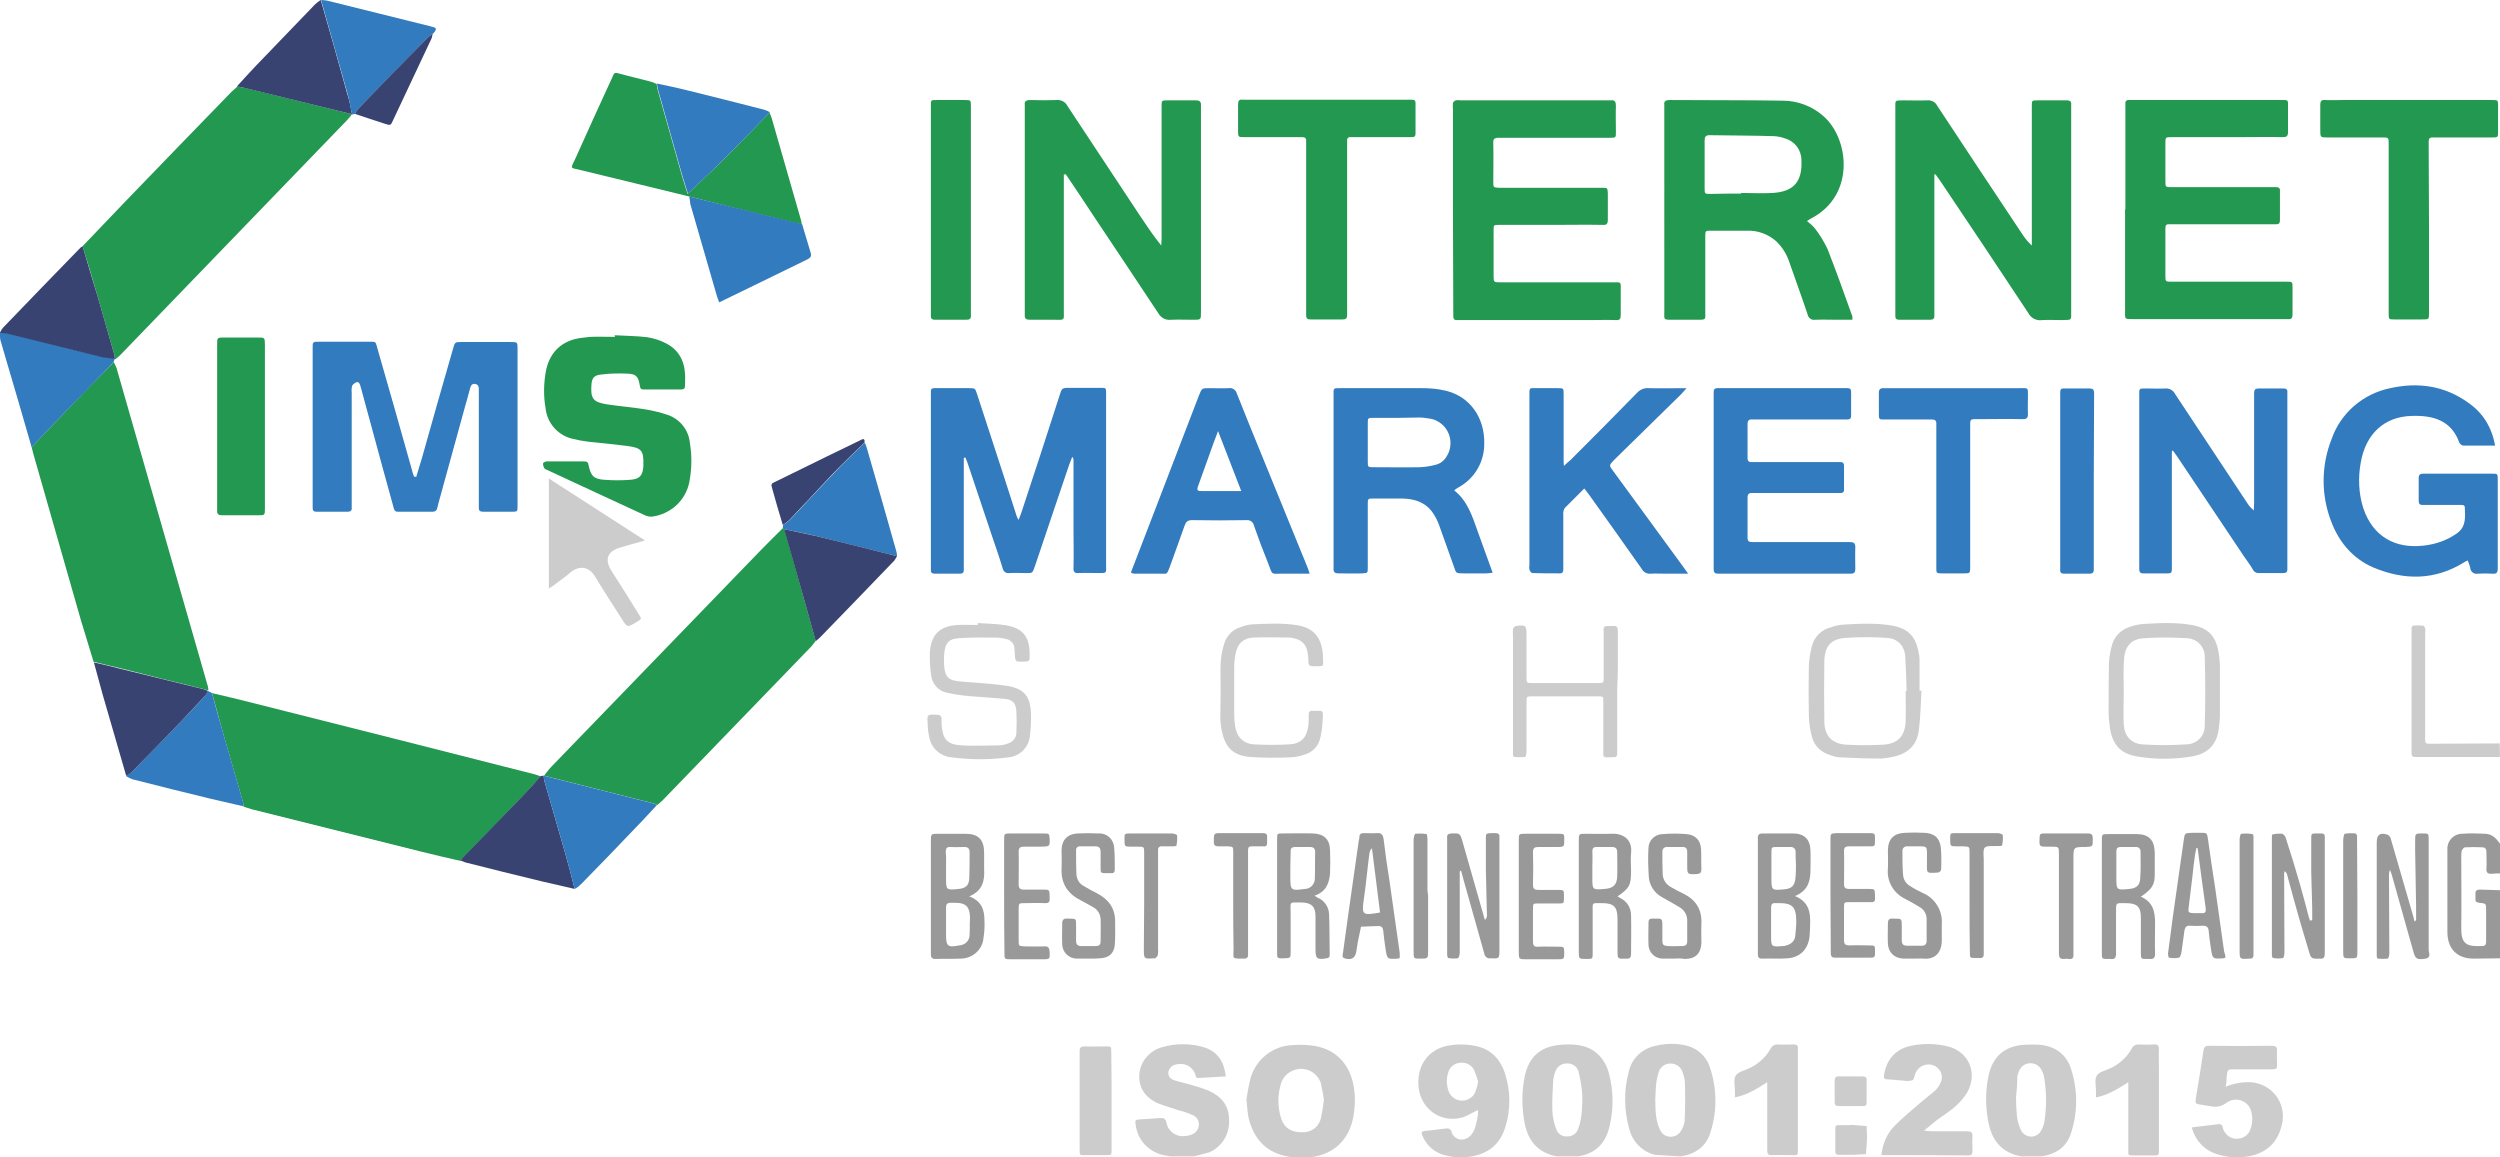 <?xml version="1.0" encoding="utf-8"?>
<!-- Generator: Adobe Illustrator 26.0.3, SVG Export Plug-In . SVG Version: 6.00 Build 0)  -->
<svg version="1.1" baseProfile="tiny" id="ims_logo"
	 xmlns="http://www.w3.org/2000/svg" xmlns:xlink="http://www.w3.org/1999/xlink" x="0px" y="0px" viewBox="0 0 774.8 358.7"
	 overflow="visible" xml:space="preserve">
<path fill="#999999" d="M774.8,297c-2.8,0-5.6,0.1-8.4,0.1c-4.9-0.1-7.8-3-7.9-8c0-8.5,0-17.1,0-25.7c-0.2-2.6,1.7-4.8,4.3-5
	c0.1,0,0.2,0,0.4,0c2.3-0.2,4.6-0.1,7,0s3.5,1.6,4.7,3.2v9.1c-0.9,0-1.8,0-2.6,0.1c-1.2,0.1-1.8-0.3-1.7-1.6c0.1-1.7,0-3.4,0-5
	c0-0.9-0.2-1.6-1.3-1.6c-1.8-0.1-3.5-0.1-5.3,0c-0.4,0-1,0.7-1.1,1.2c-0.1,0.6-0.1,1.3-0.1,1.9c0,7.2,0.1,14.4,0,21.5
	c-0.1,5.4,1.5,6.2,6.4,6c1.1,0,1.3-0.5,1.3-1.5c0-3.2,0-6.4,0-9.6c0-2.1,0-2.1-2.1-2.3c-0.9-0.1-1.3-0.4-1.2-1.3c0-0.5,0-1,0-1.4
	c-0.1-1.1,0.5-1.4,1.4-1.4c2.1,0.1,4.1,0.1,6.2,0.2L774.8,297z"/>
<path fill="#CCCCCC" d="M774.8,234.6h-24.7c-0.6,0-1.1,0-1.7,0c-0.7,0-1-0.4-1-1c0-0.5,0-1,0-1.4v-36c0-0.6,0-1.1,0-1.7
	c0-0.2,0.3-0.6,0.5-0.6c1-0.1,2.1-0.1,3.1,0c0.2,0,0.5,0.5,0.6,0.8c0.1,0.6,0.1,1.1,0,1.7v31.4c0,0.6,0,1.1,0,1.7c0,0.7,0.3,1,1,1
	h0.3l21.8-0.1L774.8,234.6z"/>
<path fill="#239850" d="M168.6,240.4c0.8-1,1.5-2,2.4-2.9c21.6-22.3,43.2-44.7,64.8-67c2.3-2.4,4.6-4.6,6.9-6.9l0.4,0.4
	c2.1,7.3,4.1,14.7,6.2,22c1.2,4.2,2.3,8.4,3.5,12.6c-0.4,0.6-0.8,1.1-1.3,1.7c-15.4,15.9-30.8,31.9-46.2,47.8
	c-0.5,0.5-1.1,0.9-1.6,1.4c-0.3-0.2-0.7-0.3-1.1-0.5L168.6,240.4L168.6,240.4z"/>
<path fill="#239850" d="M35.2,112.1c0.3,0.6,0.6,1.3,0.9,1.9c9.4,32.8,18.8,65.6,28.2,98.3c0.2,0.5,0.2,1.1,0.3,1.6
	c-0.1,0-0.2,0-0.3,0c-0.5-0.1-0.9-0.3-1.4-0.4c-8.5-2.1-17.1-4.2-25.6-6.4c-2.8-0.7-5.6-1.3-8.3-2c-1.3-4.3-2.6-8.5-3.9-12.8
	c-4.9-17.1-9.8-34.2-14.7-51.4c-0.2-0.8-0.4-1.5-0.6-2.3c2.4-2.6,4.8-5.1,7.2-7.6c5.7-6,11.5-11.9,17.3-17.8
	C34.7,112.9,34.9,112.5,35.2,112.1z"/>
<path fill="#239850" d="M109.1,35.4c-0.5,0.6-1,1.3-1.5,1.8c-23.4,24.2-46.7,48.4-70.1,72.6c-0.5,0.6-1.2,1-1.8,1.6
	c0-0.1,0-0.2-0.1-0.2c-0.1-0.5-0.1-0.9-0.2-1.4c-1.7-6-3.4-11.9-5.1-17.8c-1.5-5.2-3.1-10.5-4.7-15.7c4.3-4.5,8.6-9,12.9-13.5
	c11.1-11.5,22.2-23,33.3-34.4c0.6-0.6,1.2-1,1.8-1.6c0.8,0.2,1.7,0.3,2.6,0.5L109.1,35.4z"/>
<path fill="#239850" d="M65.7,214.8c4.3,1,8.5,2,12.8,3.1c29.1,7.3,58.2,14.7,87.3,22.1c0.6,0.2,1.2,0.4,1.8,0.6
	c-1.9,2.1-3.8,4.3-5.8,6.4c-6.1,6.3-12.3,12.6-18.4,18.9c-0.3,0.3-0.5,0.6-0.7,0.9c-4-0.9-7.9-1.8-11.9-2.8
	c-17.6-4.4-35.2-8.8-52.8-13.2c-0.8-0.2-1.7-0.6-2.5-0.8c0-0.5-0.1-1-0.2-1.4c-2.1-7.4-4.3-14.8-6.4-22.2
	C67.8,222.4,66.8,218.6,65.7,214.8z"/>
<path fill="#239850" d="M574.1,99.1h-4.5c-2.3,0-4.6-0.1-7,0c-1.1,0.2-2.2-0.5-2.4-1.7c0,0,0,0,0,0c-1.8-5.4-3.8-10.8-5.7-16.3
	c-0.8-2.4-2.2-4.6-4.1-6.4c-2.4-2.1-5.6-3.3-8.8-3.2c-3.8,0-7.5,0-11.3,0c-1.8,0-1.8,0-1.8,1.9c0,7.7,0,15.4,0,23
	c0,2.7,0.4,2.7-2.5,2.7c-2.6,0-5.1,0-7.7,0c-2.9,0-2.5,0-2.5-2.7c0-5.9,0-11.8,0-17.8V34.3c0-0.6,0-1.1,0-1.7
	c-0.2-1.3,0.5-1.6,1.7-1.6c11.7,0.1,23.3,0,35,0.2c4.6,0,9.1,1.7,12.5,4.7c8,6.8,10.2,24.4-3.5,31.7c-0.4,0.2-0.8,0.5-1.5,0.9
	c0.9,0.7,1.7,1.4,2.4,2.2c1.6,2,2.9,4.2,4,6.5c2.7,6.9,5.2,13.9,7.7,20.9C574.1,98.4,574.1,98.8,574.1,99.1z M539.6,60v-0.2
	c3.3,0,6.6,0.2,9.8,0c6.6-0.4,9.2-3.6,8.9-10.1c0-3.2-2-5.9-5.1-6.8c-1-0.4-2.1-0.6-3.3-0.7c-6.7-0.2-13.4-0.2-20.1-0.3
	c-1.4,0-1.5,0.7-1.5,1.8c0,4.9,0,9.8,0,14.6c0,1.8,0,1.8,1.9,1.8C533.4,60,536.5,60,539.6,60z"/>
<path fill="#239850" d="M329.7,54.1v42.4c0,2.6,0.4,2.7-2.6,2.6c-2.6,0-5.3,0-7.9,0c-1.1,0-1.7-0.3-1.6-1.5c0-0.5,0-1,0-1.4V34
	c0-0.5,0-1,0-1.4c-0.2-1.3,0.5-1.6,1.7-1.6c2.7,0.1,5.5,0.1,8.2,0c1.4-0.1,2.7,0.6,3.3,1.8c7.4,11.2,14.8,22.4,22.2,33.6
	c2.2,3.3,4.3,6.5,6.9,9.7c0-0.8,0.1-1.5,0.1-2.2c0-13.2,0-26.4,0-39.6c0-0.5,0-1,0-1.4c0-1.7,0-1.8,1.7-1.8c3,0,5.9,0,8.9,0
	c1.3,0,1.7,0.5,1.6,1.7c0,0.4,0,0.8,0,1.2v62.8c0,2.3,0,2.3-2.3,2.3s-4.6-0.1-7,0c-1.6,0.2-3.1-0.6-3.9-2c-6.6-10-13.3-20-19.9-29.9
	c-2.9-4.4-5.8-8.8-8.8-13.2L329.7,54.1z"/>
<path fill="#239850" d="M599.5,54v42.1c0,0.6,0,1.1,0,1.7c0.1,0.9-0.4,1.3-1.3,1.3c-3.2,0-6.4,0-9.6,0c-0.8,0-1.2-0.3-1.2-1.1
	c0-0.5,0-1,0-1.4c0-20.9,0-41.9,0-62.8c0-3-0.3-2.6,2.7-2.7c2.4,0,4.8,0.1,7.2,0c1.3-0.1,2.5,0.5,3.1,1.7
	c8.8,13.3,17.6,26.7,26.5,40c0.8,1.2,1.7,2.3,2.8,3.3V34.3c0-0.5,0-1,0-1.4c0-1.8,0-1.8,1.9-1.8c3,0,5.9,0,8.9,0
	c1.1,0,1.5,0.4,1.4,1.4c0,0.4,0,0.8,0,1.2v62.8c0,2.9,0.3,2.6-2.8,2.7c-2.1,0-4.2-0.1-6.2,0c-1.7,0.3-3.5-0.6-4.3-2.2
	c-9.1-13.8-18.2-27.4-27.4-41.1c-0.4-0.6-0.9-1.2-1.3-1.8L599.5,54z"/>
<path fill="#327BBE" d="M129,147.8c0.6-1.9,1.1-3.8,1.7-5.6c3.2-11.4,6.4-22.7,9.7-34.1c0.6-2.1,0.6-2.1,2.7-2.1c5,0,10.1,0,15.1,0
	c2.2,0,2.2,0,2.2,2.2V147c0,3.3,0,6.6,0,9.8c0,1.7,0,1.8-1.7,1.8c-3,0-5.9,0-8.9,0c-1,0-1.5-0.3-1.4-1.4c0-1.4,0-2.7,0-4.1v-30.9
	c0-0.5,0-1,0-1.4c0-0.9-0.1-1.6-1.1-1.8s-1.4,0.5-1.6,1.3c-0.5,1.9-1,3.8-1.6,5.8c-2.7,9.9-5.5,19.9-8.2,29.8
	c-0.1,0.5-0.3,1.1-0.4,1.6c-0.1,0.7-0.7,1.1-1.4,1.1c-3.6,0-7.2,0-10.8,0c-1.1,0-1.2-0.8-1.4-1.6c-1.1-4-2.2-8-3.3-12
	c-2.2-8.1-4.4-16.2-6.6-24.3c-0.1-0.5-0.3-0.9-0.4-1.4c-0.2-0.6-0.6-1.1-1.2-0.8c-0.5,0.2-1,0.6-1.3,1.1c-0.1,0.6-0.2,1.3-0.1,1.9
	v34.1c0,0.6,0,1.1,0,1.7c0.1,0.9-0.3,1.3-1.3,1.3c-3.2,0-6.4,0-9.6,0c-0.8,0-1.2-0.3-1.2-1.1c0-0.5,0-1,0-1.4v-47.8
	c0-2.4-0.2-2.4,2.3-2.4c5,0,9.9,0,14.9,0c2.7,0,2.2-0.1,2.9,2.2c3.6,12.4,7.1,24.9,10.6,37.3c0.2,0.8,0.4,1.5,0.7,2.3L129,147.8z"/>
<path fill="#239850" d="M450.3,65V33.8c-0.1-0.6,0-1.3,0-1.9c0.2-0.4,0.5-0.7,0.9-0.8c0.5-0.1,1-0.1,1.4,0h45.6c0.3,0,0.7,0,1,0
	c1.3-0.2,1.6,0.5,1.6,1.7c-0.1,2.7,0,5.4,0,8.2c0,1.7,0,1.7-2,1.7h-25.3c-3,0-6.1,0-9.1,0c-1.2,0-1.7,0.4-1.6,1.6c0.1,4,0,8,0,12
	c0,1.8,0,1.8,1.8,1.9c5.3,0,10.5,0,15.8,0s10.7,0,16.1,0c1.7,0,1.7,0,1.8,1.7c0,2.7,0,5.4,0,8.2c0,1.3-0.4,1.7-1.6,1.6
	c-5-0.1-10.1,0-15.1,0c-5.7,0-11.4,0-17,0c-1.7,0-1.7,0-1.7,1.7c0,4.6,0,9.3,0,13.9c0,2.2,0,2.2,2.2,2.2h34.3c3.3,0,2.9-0.4,2.9,3
	c0,2.4,0,4.8,0,7.2c0,1.1-0.3,1.6-1.5,1.5c-2.6-0.1-5.3,0-7.9,0h-39.5c-0.6,0-1.1,0-1.7,0c-0.9,0.1-1.3-0.3-1.3-1.2s0-1.8,0-2.6
	L450.3,65z"/>
<path fill="#239850" d="M658.7,64.9V33.9c0-0.6,0-1.1,0-1.7c-0.1-0.9,0.4-1.3,1.3-1.2c0.5,0,1,0,1.4,0h45.1c2.9,0,2.6-0.3,2.6,2.5
	c0,2.5,0,5,0,7.4c0,1.3-0.4,1.6-1.7,1.6c-4.5-0.1-9,0-13.4,0c-7,0-13.9,0-20.9,0c-2,0-2,0-2,2c0,3.8,0,7.7,0,11.5c0,2,0,2,2,2h24.2
	c2.6,0,5.3,0,7.9,0c1,0,1.5,0.2,1.4,1.3c0,3,0,5.9,0,8.9c0,0.9-0.2,1.3-1.2,1.3c-1.2,0-2.4,0-3.6,0h-27.8c-0.6,0-1.1,0-1.7,0
	c-1-0.1-1.2,0.4-1.2,1.3c0,2.6,0,5.3,0,7.9c0,2.2,0,4.5,0,6.7c0,1.9,0,1.9,2,1.9h20.6c5,0,9.9,0,14.9,0c1.9,0,1.9,0,1.9,1.8
	c0,2.8,0,5.6,0,8.4c0,1-0.3,1.5-1.4,1.4c-0.4,0-0.8,0-1.2,0h-46.7c-2.9,0-2.6,0.1-2.6-2.6V64.9z"/>
<path fill="#327BBE" d="M298.7,141.9V175c0,0.6,0,1.1,0,1.7c0,0.8-0.4,1.1-1.2,1.1c-2.6,0-5.1,0-7.7,0c-0.9,0-1.4-0.3-1.3-1.3
	c0-0.5,0-1,0-1.4V123c0-3-0.3-2.7,2.7-2.7h9.1c1.9,0,1.9,0,2.5,1.8c2.9,8.9,5.8,17.8,8.7,26.7c1.2,3.7,2.4,7.4,3.6,11.2
	c0.2,0.4,0.3,0.8,0.6,1.1c0.3-0.9,0.6-1.5,0.8-2.1c4-12.1,8-24.3,11.9-36.5c0.7-2.2,0.7-2.3,3.1-2.3c3.2,0,6.4,0,9.6,0
	c1.7,0,1.7,0,1.7,1.8s0,3.2,0,4.8c0,16.1,0,32.1,0,48.2c0,2.7,0.4,2.6-2.5,2.6c-2,0-4-0.1-6,0c-1.3,0.1-1.7-0.4-1.6-1.7
	c0.1-4,0-8,0-12v-21.3c0-0.4-0.1-0.7-0.4-1c-0.3,0.8-0.6,1.5-0.9,2.3c-3.5,10.4-7.1,20.9-10.6,31.4c-0.9,2.5-0.7,2.3-3.1,2.3
	c-1.6,0-3.2-0.1-4.8,0c-1.1,0.2-2-0.5-2.2-1.6c0,0,0,0,0,0c-1-3.4-2.2-6.7-3.3-10l-7.6-22.7c-0.2-0.5-0.4-1-0.6-1.5L298.7,141.9z"/>
<path fill="#327BBE" d="M673.1,139.9v34.9c0,0.6,0,1.1,0,1.7c0,0.8-0.2,1.2-1.1,1.2h-7.9c-0.8,0-1.1-0.5-1.1-1.2c0-0.5,0-1,0-1.4
	v-52.1c0-2.8-0.3-2.6,2.5-2.6c1.8,0,3.7,0.1,5.5,0c1.3-0.1,2.5,0.5,3.1,1.7c7.5,11.3,15,22.7,22.5,34c0.5,0.8,1.2,1.5,1.9,2.1
	c0-0.8,0.1-1.6,0.1-2.4c0-10.8,0-21.6,0-32.4c0-0.6,0-1.1,0-1.7c0-0.9,0.4-1.3,1.3-1.3c2.6,0,5.3,0,7.9,0c0.8,0,1.2,0.4,1.1,1.2
	c0,0.5,0,1,0,1.4v52c0,0.5,0,1,0,1.4c0,1-0.5,1.2-1.3,1.2c-2.5,0-5,0-7.4,0c-0.8,0.1-1.6-0.3-2-1.1c-0.8-1.4-1.8-2.7-2.7-4
	l-20.8-31.1c-0.4-0.6-0.9-1.2-1.3-1.8L673.1,139.9z"/>
<path fill="#327BBE" d="M773.3,138.1c-3.5,0-6.7,0-9.9,0c-0.5-0.1-0.9-0.4-1.2-0.9c-2.5-7-8.2-8.5-14.7-8.3
	c-8.6,0.2-14.4,5.6-15.9,14.7c-0.8,4.6-0.6,9.3,0.8,13.8c3,9.1,10.2,12.7,18.7,11.7c3.7-0.4,7.2-1.6,10.2-3.7
	c3.1-2.1,2.7-5.1,2.6-8.1c0-0.9-0.8-0.8-1.5-0.8h-6.5c-1.7,0-3.4,0-5,0c-0.9,0-1.3-0.3-1.3-1.2c0-2.4,0-4.8,0-7.2
	c0-1.1,0.6-1.3,1.5-1.3c3.6,0,7.2,0,10.8,0c3.4,0,6.9,0,10.3,0c1.9,0,1.9,0,1.9,1.8c0,9.2,0,18.4,0,27.6c0,1.3-0.4,1.7-1.6,1.6
	c-1.5-0.1-3-0.1-4.6,0c-1.1,0.2-2.1-0.5-2.3-1.6c0-0.1,0-0.1,0-0.2c-0.2-0.8-0.5-1.5-0.8-2.3c-0.4,0.2-0.7,0.3-1,0.5
	c-9.1,5.7-18.6,5.7-28.2,1.7c-6.5-2.8-10.8-8-13.2-14.5c-3.1-8.2-3-17.2,0.2-25.3c2.8-8.1,9.8-14.1,18.2-15.8
	c8.5-1.9,16.7-0.8,24,4.4C769.5,127.9,772.2,132.3,773.3,138.1z"/>
<path fill="#327BBE" d="M450.7,152c4.1,3.2,5.6,8,7.2,12.5l4.7,13c-0.8,0.1-1.4,0.2-2,0.2c-2.3,0-4.6,0-7,0s-2.3,0-3-2.1
	c-1.5-4.2-3-8.4-4.5-12.6c-2.2-6.1-5.7-8.5-12.1-8.5c-2.8,0-5.6,0-8.4,0c-1.7,0-1.7,0.1-1.7,1.7c0,5.3,0,10.6,0,15.8
	c0,1.3,0,2.6,0,3.8c0,1.8,0,1.8-1.7,1.9c-2.5,0.1-5,0-7.4,0c-1.2,0-1.6-0.5-1.5-1.6c0-0.4,0-0.8,0-1.2c0-17.3,0-34.7,0-52
	c0-2.8-0.3-2.6,2.5-2.6c8.3,0,16.6,0,24.9,0c2.5,0,4.9,0.2,7.4,0.8c7.5,1.8,12.1,8.4,11.9,16.5c0,5.6-3,10.7-7.9,13.4l-1,0.6
	C451.1,151.6,451.1,151.7,450.7,152z M433.5,129.5c-2.6,0-5.1,0-7.7,0c-1.9,0-1.9,0-1.9,1.8c0,3.9,0,7.8,0,11.7c0,1.8,0,1.8,1.9,1.8
	c4.8,0,9.6,0.1,14.4,0c1.5-0.1,3-0.3,4.5-0.7c1.5-0.3,2.8-1.2,3.6-2.6c2.3-3.5,1.3-8.3-2.2-10.6c-0.8-0.5-1.6-0.9-2.6-1.1
	c-1.2-0.2-2.4-0.4-3.6-0.4C437.8,129.4,435.7,129.5,433.5,129.5L433.5,129.5z"/>
<path fill="#239850" d="M190.5,103.9c3.3,0.2,6.7,0.2,10,0.6c2,0.3,3.9,0.9,5.7,1.8c3.9,1.9,5.9,5.3,6.1,9.6c0.1,1.2,0,2.4,0,3.6
	c0,0.8-0.3,1.2-1.1,1.2c-3.9,0-7.8,0-11.8,0c-0.8,0-1-0.4-1.1-1.2c-0.5-2.8-1.1-3.6-3.8-3.7c-2.8-0.1-5.6-0.1-8.4,0.3
	c-2,0.2-2.7,1.2-2.8,3.2c-0.3,4.2,0.5,5.3,4.7,6c3.9,0.6,7.8,0.9,11.6,1.5c2.5,0.4,5,1,7.4,1.8c3.7,1.3,6.4,4.6,6.8,8.6
	c0.7,4.1,0.6,8.3-0.2,12.4c-1.2,5.6-5.8,9.7-11.4,10.5c-0.8,0.1-1.6-0.1-2.3-0.4c-10.1-4.7-20.2-9.3-30.2-14c-0.4-0.2-0.9-0.3-1-0.6
	c-0.3-0.5-0.4-1-0.4-1.5c0-0.2,0.7-0.6,1.1-0.6c3.9,0,7.8,0,11.8,0c0.8,0,1.1,0.4,1.2,1.1c0.7,3.4,1.6,4.4,5,4.6
	c2.6,0.2,5.3,0.2,7.9,0c3-0.2,4-1.4,4.1-4.5c0.1-4.6-0.5-5.4-5.1-6c-4-0.5-7.9-0.9-11.9-1.3c-1.7-0.2-3.3-0.5-4.9-0.9
	c-4.5-1-7.9-4.8-8.4-9.4c-0.7-3.9-0.6-7.8,0.1-11.7c1.2-5.9,5.1-9.5,11.1-10.2c0.9-0.1,1.7-0.2,2.6-0.3c2.6-0.1,5.1,0,7.7,0
	L190.5,103.9z"/>
<path fill="#327BBE" d="M531.1,148.9v-25.7c0-0.6,0-1.1,0-1.7c0-0.8,0.3-1.2,1.1-1.2c0.5,0,1,0,1.4,0h39.1c0.7,0,1,0.4,1,1.1
	c0,2.5,0,5,0,7.4c0,0.8-0.3,1.2-1.1,1.2c-0.5,0-1.1,0-1.7,0h-26.1c-0.6,0-1.1,0-1.7,0c-1-0.1-1.5,0.3-1.5,1.4c0,3.5,0,7,0,10.6
	c0,0.9,0.5,1.3,1.3,1.2c1,0,2.1,0,3.1,0h22.5h1.9c0.8,0,1.1,0.4,1.1,1.2c0,2.5,0,4.9,0,7.4c0.1,0.5-0.3,0.9-0.8,1
	c-0.1,0-0.1,0-0.2,0H569h-24.2c-0.6,0-1.1,0-1.7,0c-1-0.1-1.5,0.3-1.5,1.4c0,4.2,0,8.3,0,12.5c0,1.3,0.8,1.3,1.7,1.3h17.5
	c4.2,0,8.3,0,12.5,0c1.2,0,1.7,0.3,1.7,1.6c-0.1,2.2,0,4.5,0,6.7c0,1-0.3,1.5-1.4,1.5c-0.5,0-1,0-1.4,0h-38.4c-0.5,0-1,0-1.4,0
	c-0.9,0-1.3-0.4-1.3-1.3c0-1.5,0-3,0-4.6L531.1,148.9z"/>
<path fill="#327BBE" d="M523.2,177.8h-6.9c-1.6,0-3.2-0.1-4.8,0c-1.1,0.1-2.2-0.5-2.7-1.5c-5.4-7.7-10.9-15.4-16.4-23.1
	c-0.4-0.5-0.8-1-1.4-1.8c-2.1,2.1-4.1,4.1-6.1,6.1c-0.3,0.6-0.5,1.3-0.4,2c0,5.1,0,10.2,0,15.4c0,0.6,0,1.1,0,1.7s-0.3,1.1-1,1.1
	c-2.9,0-5.8,0-8.6-0.1c-0.3,0-0.8-0.6-0.9-1.1c-0.1-0.5-0.1-1,0-1.4v-52.5c0-2.4-0.2-2.4,2.3-2.3c2.2,0,4.3,0,6.5,0
	c1.7,0,1.8,0,1.8,1.7c0,3.8,0,7.7,0,11.5v9.4c0,0.4,0,0.7,0.1,1.5c0.8-0.8,1.4-1.3,2-1.8c6.9-6.9,13.8-13.8,20.6-20.8
	c0.9-1,2.2-1.6,3.5-1.5c3.8,0.1,7.6,0,11.9,0c-0.8,0.9-1.3,1.5-1.8,2l-20,19.6l-0.7,0.7c-1.5,1.6-1.6,1.6-0.3,3.3l21.5,29.4
	L523.2,177.8z"/>
<path fill="#239850" d="M213.6,60.9c-11.2-2.7-22.4-5.5-33.7-8.2c-3.2-0.8-3.2-0.2-1.7-3.3c3.8-8.4,7.6-16.9,11.5-25.3
	c0.7-1.6,0.6-1.8,2.6-1.2c3.2,0.9,6.5,1.6,9.7,2.5c0.5,0.2,1,0.4,1.5,0.6c0.1,0.7,0.2,1.4,0.4,2.1c2.5,8.7,4.9,17.5,7.4,26.2
	c0.6,2,1.2,4,1.8,5.8c3.9-3.8,7.8-7.3,11.5-11c4.7-4.7,9.3-9.5,13.9-14.2c0.2,0.5,0.4,1,0.6,1.5c3.1,10.7,6.1,21.3,9.2,32
	c0.1,0.4,0.1,0.8,0.2,1.2l-16.7-4.1L213.6,60.9z"/>
<path fill="#239850" d="M404.8,70.7V45.5c0-0.6,0-1.1,0-1.7c0.1-0.9-0.3-1.3-1.2-1.3c-0.6,0-1.1,0-1.7,0h-16.3c-1.8,0-1.9,0-1.9-1.9
	c0-2.7,0-5.5,0-8.2c0-1.1,0.3-1.7,1.5-1.5c0.4,0,0.8,0,1.2,0h49.7c2.9,0,2.6-0.2,2.6,2.6c0,2.1,0,4.2,0,6.2c0,3,0.3,2.8-2.6,2.8
	h-15.9c-0.6,0-1.1,0-1.7,0c-0.5-0.1-0.9,0.3-1,0.7c0,0.1,0,0.2,0,0.3c0,0.6,0,1.3,0,1.9v50.4c0,0.6,0,1.3,0,1.9
	c0,0.9-0.4,1.3-1.3,1.3c-3.3,0-6.7,0-10.1,0c-0.9,0-1.3-0.3-1.3-1.3c0-0.6,0-1.1,0-1.7L404.8,70.7z"/>
<path fill="#239850" d="M752.8,70.8v26.1c0,2.1,0,2.1-2.1,2.1c-2.9,0-5.8,0-8.6,0c-1.8,0-1.8,0-1.8-1.9c0-7.8,0-15.5,0-23.3V44.7
	c0-2.1,0-2.1-2.1-2.1h-16.8c-2.3,0-2.3,0-2.3-2.4c0-2.6,0-5.1,0-7.7c0-1.1,0.3-1.6,1.5-1.5c1.8,0.1,3.5,0,5.3,0H771c0.5,0,1,0,1.4,0
	c1.7,0,1.8,0,1.8,1.7c0,2.7,0,5.4,0,8.2c0,1.7-0.1,1.7-1.8,1.7h-16.8c-0.6,0-1.1,0-1.7,0c-0.8,0-1.2,0.3-1.2,1.1c0,0.6,0,1.1,0,1.7
	L752.8,70.8z"/>
<path fill="#327BBE" d="M350.5,177.4c2.4-6.3,4.8-12.5,7.2-18.7l13.9-36.2c0.9-2.2,0.9-2.2,3.2-2.2c2,0,4,0.1,6,0
	c1.1-0.2,2.2,0.5,2.5,1.6c2.6,6.6,5.3,13.2,8,19.8c4.5,11,9,22,13.5,33.1c0.4,0.9,0.7,1.8,1.1,3c-2.8,0-5.2,0-7.6,0
	c-4.9-0.1-3.6,0.9-5.5-3.8c-1.5-3.7-2.9-7.4-4.2-11.2c-0.2-1-1.2-1.7-2.2-1.6c-5.7,0.1-11.4,0.1-17,0c-1.4,0-1.9,0.6-2.3,1.8
	c-1.5,4.3-3.1,8.6-4.6,12.8c-0.9,2.4-0.8,2-2.9,2c-2.7,0-5.4,0-8.1,0C350.9,177.7,350.7,177.6,350.5,177.4z M377.5,133.6
	c-0.6,1.7-1.1,2.8-1.5,4c-1.5,4.3-3.1,8.5-4.6,12.8c-0.6,1.6-0.4,1.8,1.3,1.8c2.2,0,4.5,0,6.7,0h5.3L377.5,133.6z"/>
<path fill="#327BBE" d="M610.6,154c0,7.2,0,14.4,0,21.6c0,2.1,0,2.1-2.1,2.1s-4.5,0-6.7,0c-1.7,0-1.7-0.1-1.7-1.8
	c0-3.8,0-7.7,0-11.5v-31.2c0-0.6,0-1.1,0-1.7c0.1-1.2-0.4-1.5-1.5-1.5c-4.6,0-9.1,0-13.7,0c-2.8,0-2.6,0.3-2.6-2.5
	c0-1.9,0-3.8,0-5.8c0-1,0.4-1.4,1.4-1.4s2.1,0,3.1,0h39.1c2.8,0,2.6-0.3,2.6,2.5c0,1.8-0.1,3.7,0,5.5c0,1.3-0.4,1.6-1.7,1.6
	c-4.5-0.1-9,0-13.4,0c-0.6,0-1.1,0-1.7,0c-0.8,0-1.1,0.4-1.1,1.2c0,0.6,0,1.1,0,1.7L610.6,154z"/>
<path fill="#239850" d="M300.9,65.2v30.9c0,0.6,0,1.1,0,1.7c0.1,0.9-0.4,1.3-1.3,1.3c-3.3,0-6.6,0-9.8,0c-1.1,0-1.4-0.5-1.3-1.5
	c0-0.4,0-0.8,0-1.2V33.3c0-2.5-0.2-2.3,2.3-2.3c2.7,0,5.4,0,8.2,0c1.9,0,1.9,0,1.9,2c0,9.6,0,19.2,0,28.8L300.9,65.2z"/>
<path fill="#239850" d="M82.1,132.1v25.4c0,2.2,0,2.2-2.2,2.2c-3.7,0-7.3,0-11,0c-1.1,0-1.7-0.3-1.6-1.5c0-0.4,0-0.8,0-1.2v-50.3
	c0-2,0-2.1,2.1-2.1c3.5,0,7,0,10.5,0c2.1,0,2.2,0,2.2,2.3L82.1,132.1z"/>
<path fill="#CCCCCC" d="M386.3,340.7c0.3-2.1,0.7-4.2,1.2-6.3c1.6-6,6.9-10.3,13.1-10.5c2.4-0.2,4.8-0.1,7.1,0.3
	c6.5,1.2,10.6,5.7,11.8,12.3c0.6,3.2,0.5,6.5-0.1,9.8c-1.4,7.1-6.1,11.5-13.4,12.4c-3,0.4-6.1,0.1-9-0.8c-5.6-1.7-8.6-5.8-10-11.3
	C386.6,344.7,386.5,342.8,386.3,340.7z M410.3,340.9c-0.2-1.8-0.6-3.6-1-5.4c-1.3-3.4-5-5.1-8.4-3.8c-1.8,0.7-3.1,2-3.8,3.8
	c-1.2,3.7-1.2,7.6,0,11.3c1,2.9,3.3,4.2,6.6,4.1c2.8,0.1,5.2-1.8,5.7-4.5C409.8,344.5,410.1,342.7,410.3,340.9L410.3,340.9z"/>
<path fill="#327BBE" d="M213.6,60.9l18.3,4.5l16.7,4.1c0.9,2.9,1.7,5.8,2.6,8.7c0.4,1.2,0,1.7-1,2.2c-5.5,2.7-11,5.4-16.6,8.1
	c-3.5,1.7-7,3.4-10.7,5.2c-0.3-0.7-0.5-1.3-0.7-1.9c-2.8-9.6-5.5-19.1-8.3-28.7C213.9,62.3,213.7,61.6,213.6,60.9z"/>
<path fill="#CCCCCC" d="M370,358.4h-7.3c-0.7-0.1-1.4-0.3-2.1-0.4c-4.5-1-8-4.6-8.6-9.2c-0.3-1.7-0.2-1.8,1.5-1.9c2-0.1,4-0.2,6-0.4
	c1.2-0.1,1.7,0.2,2,1.4c0.4,2.3,2.3,4,4.6,4.2c1.2,0.1,2.4-0.1,3.5-0.6c1.6-0.7,2.4-2.6,1.7-4.3c-0.3-0.7-0.8-1.2-1.4-1.5
	c-1.4-0.6-2.8-1.2-4.3-1.5c-2.3-0.8-4.6-1.4-6.8-2.3c-4-1.8-6-5-5.7-8.9c0.3-4,3.1-7.3,6.9-8.4c4.3-1.3,8.9-1.3,13.2,0
	c4.2,1.3,6.2,4.5,6.7,9l-8.4,0.5c-1,0.1-0.9-0.8-1.1-1.3c-0.9-2.3-3.4-3.6-5.9-2.9c-1.2,0.2-2.2,1.1-2.4,2.4
	c-0.1,1.2,0.5,2.1,2.1,2.6s3.3,0.8,4.9,1.3c1.8,0.5,3.7,1.1,5.4,1.8c3.9,1.7,6.4,4.5,6.4,9c0.3,4.3-2.1,8.3-6,10.1
	C373.3,357.5,371.7,358,370,358.4z"/>
<path fill="#CCCCCC" d="M632.6,358.4h-6.1c-6.1-1.1-9.2-4.9-10.3-10.8c-0.9-4.7-0.9-9.6,0.1-14.3c1.3-5.9,5-9.1,11-9.5
	c1.7-0.1,3.3-0.1,5,0c4.7,0.5,8,2.9,9.5,7.3c2.1,6.3,2.2,13.2,0.2,19.6C640.7,355.4,637.3,357.7,632.6,358.4z M624.8,340
	c0,2,0.1,4,0.3,5.9c0.2,1.6,0.6,3.1,1.3,4.5c0.9,1.7,3.1,2.4,4.8,1.4c0.6-0.3,1-0.7,1.3-1.3c0.6-0.9,0.9-1.8,1.1-2.9
	c0.7-4.6,0.7-9.2-0.1-13.8c-0.1-0.7-0.4-1.4-0.7-2c-0.8-1.9-3-2.8-5-2c-1,0.4-1.7,1.2-2.1,2.2c-0.2,0.5-0.4,1.1-0.5,1.6
	C625.2,336.1,625,338.4,624.8,340z"/>
<path fill="#CCCCCC" d="M489,358.4h-6.4c-6.1-1.1-9.2-5-10.2-10.9c-0.7-4.2-0.8-8.4-0.1-12.6c1.3-8.8,6.7-11.4,14.5-11.2
	c3.4,0.1,6.5,0.9,8.9,3.5c1.5,1.6,2.5,3.6,3,5.7c1.3,5.1,1.4,10.3,0.3,15.4C497.9,353.9,494.9,357.5,489,358.4z M490.4,341.2
	L490.4,341.2c0-1,0-1.9-0.1-2.9c-0.2-2.1-0.6-4.2-1.1-6.3c-0.5-1.6-2.1-2.6-3.8-2.4c-1.6,0-2.9,1.1-3.4,2.6
	c-0.3,0.7-0.5,1.5-0.6,2.3c-0.2,3.3-0.4,6.5-0.3,9.8c0.1,1.9,0.5,3.8,1.2,5.6c0.4,1.4,1.8,2.4,3.3,2.3c1.5,0.1,2.9-0.8,3.4-2.1
	c0.5-1.2,0.8-2.4,1-3.7C490.3,344.8,490.3,343,490.4,341.2L490.4,341.2z"/>
<path fill="#CCCCCC" d="M520.8,358.4l-8-0.5c-3.8-1-6.8-4-7.8-7.8c-1.7-5.9-1.8-12.1-0.2-18c0.9-4.1,4.2-7.2,8.4-8
	c2.9-0.7,5.9-0.8,8.8-0.2c3.8,0.7,6.9,3.4,8,7.1c2.1,6.3,2.2,13.2,0.2,19.6C528.9,355.4,525.4,357.7,520.8,358.4z M513,340.9
	c0.1,1.8,0,3.5,0.3,5.2c0.2,1.5,0.6,3,1.3,4.3c0.9,1.8,3.1,2.4,4.9,1.5c0.7-0.4,1.2-0.9,1.6-1.6c0.5-0.9,0.9-1.9,1-2.9
	c0.2-3.8,0.2-7.6,0.1-11.5c0-1.2-0.3-2.4-0.7-3.5c-0.5-1.7-2-2.8-3.8-2.8c-1.8,0-3.3,1.2-3.7,2.9c-0.3,1.1-0.6,2.2-0.7,3.3
	C513.1,337.5,513.1,339.2,513,340.9z"/>
<path fill="#CCCCCC" d="M458.1,344c-2,0.9-3.7,2.1-5.6,2.5c-6.6,1.4-12.5-3.3-12.9-10.1c-0.4-6.3,3.1-11.1,9-12.3
	c1.2-0.2,2.4-0.4,3.6-0.4c1.6,0,3.2,0.1,4.8,0.4c5,0.9,8,4.1,9.5,8.8c1.7,5.4,1.7,11.1,0,16.5c-2.1,6.9-7.7,9.3-14.1,9.3
	c-1.6,0-3.2-0.3-4.7-0.7c-3.2-0.8-5.7-3.1-6.9-6.1c-0.4-0.9-0.2-1.3,0.8-1.4c2.4-0.2,4.7-0.6,7.1-0.8c0.3,0,0.7,0.4,1,0.6
	s0.1,0.5,0.2,0.7c0.7,1.8,2.7,2.7,4.5,1.9c0.5-0.2,1-0.6,1.4-1c0.6-0.7,1-1.4,1.3-2.2c0.3-0.9,0.5-1.8,0.7-2.8
	C458,345.8,458.1,344.9,458.1,344z M458.1,335.3c-0.3-1.3-0.8-2.6-1.3-3.8c-0.9-1.6-2.7-2.4-4.5-2.1c-1.7,0.2-3.1,1.4-3.5,3.1
	c-0.6,1.9-0.5,4,0.2,5.8c0.9,2.3,3.5,3.4,5.8,2.5c0.9-0.4,1.7-1,2.2-1.9C457.5,337.8,457.9,336.5,458.1,335.3L458.1,335.3z"/>
<path fill="#327BBE" d="M65.7,214.8c1,3.8,2.1,7.7,3.2,11.5c2.1,7.4,4.3,14.8,6.4,22.2c0.1,0.5,0.2,0.9,0.2,1.4
	c-3.3-0.8-6.7-1.5-10-2.3c-8.2-2-16.4-4-24.5-6.1c-0.7-0.3-1.4-0.6-2-1c0.7-0.5,1.4-1,2.1-1.5c5-5.1,10-10.3,15-15.4
	c2.5-2.7,5.1-5.3,7.5-8c0.3-0.4,0.5-0.9,0.7-1.4c0.1,0,0.2,0,0.3,0L65.7,214.8z"/>
<path fill="#CCCCCC" d="M583.1,358c0.3-3.4,1.7-6.7,4.1-9.1c2.4-2.5,5.2-4.7,7.8-7c1.5-1.3,3.1-2.5,4.6-3.8c0.7-0.6,1.3-1.4,1.7-2.3
	c1.1-1.9,0.4-4.2-1.4-5.3c-0.1-0.1-0.2-0.1-0.4-0.2c-2.1-1-4.7-0.1-5.7,2c-0.1,0.1-0.1,0.3-0.2,0.4c-0.3,0.7-0.4,1.9-0.9,2.1
	c-0.9,0.2-1.9,0.3-2.8,0.1c-1.7-0.1-3.3-0.3-5-0.4c-1,0-1.2-0.5-1-1.4c0.8-4.8,3.6-8,8.4-9c3.8-0.8,7.7-0.7,11.4,0.2
	c6.5,1.7,9.3,8.2,6,14.2c-1.4,2.3-3.3,4.3-5.6,5.9c-1.4,1.1-2.9,2-4.3,3.1c-1,0.8-2,1.7-3.5,2.9c1.1,0.1,1.7,0.2,2.3,0.2
	c3.7,0,7.3,0,11,0c1.2,0,1.8,0.3,1.7,1.6c-0.1,1.5,0,3,0,4.5c0,0.9-0.2,1.4-1.2,1.4C601.3,358,592.2,358,583.1,358z"/>
<path fill="#CCCCCC" d="M689.8,336.8c2.4-1,5-1.5,7.6-1.4c5.9,0.3,10.4,5.2,10.1,11.1c0,0.7-0.1,1.4-0.3,2c-1.2,5.7-5.1,9.2-11.1,10
	c-2.8,0.4-5.6,0.2-8.3-0.6c-4.2-1-7.5-4.3-8.5-8.5l8.3-1c0.5-0.1,1.1,0.2,1.2,0.7c0,0,0,0,0,0.1c0.1,0.5,0.3,1.1,0.6,1.5
	c0.8,1.5,2.5,2.4,4.2,2.2c1.7-0.1,3.3-1.2,3.8-2.8c0.8-2,0.8-4.3,0.1-6.3c-1-2.4-3.7-3.6-6.2-2.7c-0.5,0.2-0.9,0.4-1.3,0.7
	c-1.4,1.1-3.3,1.5-5.1,1c-0.9-0.1-1.7-0.3-2.6-0.4c-2-0.3-2-0.3-1.7-2.4c0.8-4.8,1.6-9.6,2.3-14.4c0.2-1.3,0.7-1.5,1.9-1.5
	c6.4,0.1,12.8,0.1,19.2,0c1.2,0,1.8,0.3,1.7,1.6s0,2.6,0,3.8c0,1.8,0,1.9-1.8,1.9c-3.8,0-7.7,0-11.5,0c-2,0-2,0-2.3,2.1
	C690.1,334.6,690,335.5,689.8,336.8z"/>
<path fill="#327BBE" d="M35.2,112.1c-0.3,0.4-0.6,0.8-0.9,1.1c-5.7,5.9-11.5,11.9-17.3,17.8c-2.4,2.5-4.8,5.1-7.2,7.6
	c-2.6-9-5.2-18.1-7.9-27.1c-0.6-2.1-1.2-4.1-1.8-6.2c-0.1-0.8-0.2-1.5-0.2-2.3c0.9,0.1,1.7,0.2,2.6,0.3c9.7,2.4,19.4,4.9,29,7.2
	c1.3,0.2,2.7,0.4,4,0.5c0.1,0.1,0.1,0.2,0.1,0.2L35.2,112.1z"/>
<path fill="#327BBE" d="M648.9,148.9v25.7c0,0.6,0,1.1,0,1.7c0.1,1-0.3,1.5-1.3,1.5c-2.7,0-5.3,0-7.9,0c-0.9,0-1.3-0.4-1.2-1.3
	c0-0.5,0-1,0-1.4c0-17.3,0-34.5,0-51.8c0-3.3-0.3-2.9,3-2.9c2.1,0,4.2,0,6.2,0c0.9,0,1.3,0.4,1.3,1.3c0,0.6,0,1.1,0,1.7L648.9,148.9
	z"/>
<path fill="#CCCCCC" d="M199.9,167.5c-3,0.8-5.3,1.5-7.7,2.2c-4,1.2-4.9,3.7-2.7,7.2c2.8,4.4,5.6,8.8,8.3,13.2
	c1.1,1.8,1.3,1.6-0.7,2.8c-2.7,1.6-2.7,1.6-4.4-1.1c-2.7-4.3-5.6-8.6-8.2-13c-2-3.4-5.2-3.6-7.8-1.3c-1.7,1.5-3.7,2.8-5.5,4.2
	c-0.3,0.2-0.6,0.4-1.1,0.7v-34.1L199.9,167.5z"/>
<path fill="#384372" d="M109.1,35.4L76,27.3c-0.8-0.2-1.7-0.4-2.6-0.5c2-2.2,4-4.4,6-6.5c6.1-6.3,12.2-12.7,18.3-19
	c0.5-0.5,1.1-0.9,1.7-1.3c2.8,9.6,5.5,19.3,8.2,29C108.3,31.1,108.7,33.3,109.1,35.4L109.1,35.4z"/>
<path fill="#384372" d="M64.4,214.1c-0.2,0.5-0.4,1-0.7,1.4c-2.5,2.7-5,5.3-7.5,8c-5,5.2-10,10.3-15,15.4c-0.6,0.6-1.3,1.1-2.1,1.5
	c-2.4-8.4-4.9-16.8-7.3-25.2c-0.9-3.3-1.8-6.6-2.7-9.9c2.8,0.6,5.6,1.3,8.3,2c8.6,2.1,17.1,4.2,25.7,6.3
	C63.5,213.7,63.9,213.9,64.4,214.1z"/>
<path fill="#327BBE" d="M243,164l-0.4-0.4c0-0.3,0.1-0.6,0.1-0.9c0.7-0.4,1.3-0.9,1.9-1.4c2.2-2.3,4.4-4.6,6.6-7
	c3.1-3.3,6.2-6.6,9.4-9.9c2.4-2.4,4.9-4.8,7.4-7.2c0.2,0.5,0.5,1,0.6,1.5c3.1,10.7,6.2,21.5,9.2,32.2c0.1,0.5,0.2,0.9,0.2,1.4
	c-0.2,0-0.5,0-0.7-0.1c-8.2-2-16.3-4.1-24.5-6.1C249.5,165.3,246.3,164.7,243,164z"/>
<path fill="#384372" d="M35.6,111.2c-1.3-0.1-2.7-0.3-4-0.5c-9.7-2.4-19.4-4.8-29-7.2c-0.9-0.2-1.7-0.3-2.6-0.3
	c0.2-0.6,0.5-1.1,0.9-1.6c8-8.3,16-16.6,24.1-24.9c0.2-0.1,0.4-0.3,0.6-0.4c1.5,5.2,3.1,10.5,4.7,15.7c1.7,5.9,3.4,11.9,5.1,17.8
	C35.5,110.2,35.5,110.7,35.6,111.2z"/>
<path fill="#327BBE" d="M109.1,35.5c-0.5-2.2-0.8-4.4-1.4-6.5c-2.7-9.7-5.5-19.3-8.2-29c0.6,0,1.3,0.1,1.9,0.2
	c10.6,2.6,21.2,5.3,31.8,7.9l1.1,0.3c1.2,0.3,0.8,0.9,0.3,1.6l-0.5,0.5l0,0c-0.6,0.4-1.1,0.8-1.7,1.3c-7.1,7.3-14.2,14.6-21.4,21.9
	c-0.4,0.5-0.7,1-1,1.6L109.1,35.5z"/>
<path fill="#384372" d="M142.7,266.7c0.2-0.3,0.5-0.6,0.7-0.9c6.1-6.3,12.3-12.6,18.4-18.9c2-2.1,3.9-4.2,5.8-6.4l0.9-0.1l0,0
	c0,0.6,0.1,1.1,0.2,1.6c2.2,7.6,4.4,15.2,6.6,22.9c1,3.5,1.9,7,2.8,10.6c-3.5-0.8-7-1.6-10.4-2.4c-7.8-1.9-15.6-3.8-23.4-5.8
	C143.7,267.1,143.2,266.9,142.7,266.7z"/>
<path fill="#327BBE" d="M178.1,275.5c-0.9-3.5-1.8-7.1-2.8-10.6c-2.2-7.6-4.4-15.2-6.6-22.9c-0.1-0.5-0.2-1.1-0.2-1.6l34,8.6
	c0.4,0.1,0.7,0.3,1.1,0.5c-2.1,2.2-4.1,4.5-6.2,6.6c-5.7,6-11.5,12-17.3,17.9C179.5,274.6,178.9,275.1,178.1,275.5z"/>
<path fill="#384372" d="M243,164c3.2,0.7,6.5,1.4,9.8,2.1c8.2,2,16.3,4,24.5,6.1c0.2,0,0.5,0.1,0.7,0.1c-0.2,0.5-0.5,0.9-0.8,1.4
	c-7.7,8-15.4,16-23.1,23.9c-0.4,0.4-0.8,0.7-1.3,1.1c-1.2-4.2-2.3-8.4-3.5-12.6C247.2,178.7,245.1,171.3,243,164z"/>
<path fill="#327BBE" d="M238.6,34.8c-4.6,4.8-9.2,9.5-13.9,14.2c-3.7,3.7-7.6,7.3-11.5,11c-0.6-1.8-1.2-3.8-1.8-5.8
	c-2.5-8.7-4.9-17.4-7.4-26.2c-0.2-0.7-0.3-1.4-0.4-2.1c2.9,0.6,5.7,1.2,8.6,1.9c8.2,2,16.4,4.1,24.6,6.2
	C237.4,34.2,238,34.4,238.6,34.8z"/>
<path fill="#CCCCCC" d="M303,193.1c2.9,0.2,5.9,0.2,8.8,0.7c6.2,1.1,7.5,4.5,7.3,10.4c-0.1,0.4-0.3,0.6-0.7,0.8
	c-1,0.1-2.1,0.1-3.1,0c-0.3,0-0.6-0.6-0.7-1c-0.1-0.9-0.1-1.9-0.2-2.9c0-1.6-1.2-2.9-2.8-3.1c-1.1-0.3-2.2-0.4-3.3-0.4
	c-3.7,0-7.5-0.1-11.2,0.2c-2.9,0.2-4,1.3-4.4,4.2c-0.2,1.7-0.2,3.5,0,5.2c0.4,2.7,1.4,3.5,4,3.9c1.6,0.2,3.2,0.3,4.8,0.4
	c3.4,0.3,6.9,0.5,10.2,1c5.4,0.8,7.5,2.9,7.8,8.3c0.1,2.4,0,4.8-0.3,7.2c-0.3,3.5-3,6.3-6.5,6.7c-5.9,0.8-12,0.8-17.9,0
	c-3.4-0.3-6.2-2.9-6.8-6.2c-0.3-1.4-0.5-2.8-0.5-4.3c-0.2-2.8-0.1-2.8,2.6-2.7c1.2,0,1.8,0.3,1.7,1.6c0,1,0,1.9,0.2,2.9
	c0.4,3.1,1.7,4.5,4.9,4.9c1.1,0.1,2.2,0.2,3.3,0.2c3.2,0,6.4,0,9.6-0.1c0.9-0.1,1.7-0.2,2.6-0.6c1.5-0.4,2.6-1.8,2.6-3.3
	c0.1-2.2,0.1-4.5,0-6.7c-0.2-2.6-1.2-3.6-3.7-3.8c-4.1-0.4-8.3-0.6-12.4-1c-1.8-0.2-3.6-0.5-5.4-0.9c-2.6-0.5-4.6-2.7-4.9-5.3
	c-0.4-2.5-0.5-5.1-0.4-7.6c0.5-5.3,3.2-7.8,8.6-8.1c2.1-0.1,4.1,0,6.2,0L303,193.1z"/>
<path fill="#CCCCCC" d="M688,214.3c0,2.6,0,5.3,0,7.9c-0.1,1.3-0.2,2.7-0.4,4c-0.7,4.7-3.5,7.4-8.1,8.2c-5.8,1-11.7,1-17.4,0
	c-5-0.9-7.4-3.7-8.2-8.8c-0.2-1.7-0.4-3.3-0.4-5c0-5,0-10.1,0.1-15.1c0.1-1.8,0.4-3.6,0.9-5.4c0.7-2.9,3-5.1,5.8-5.9
	c1.2-0.4,2.5-0.7,3.7-0.8c5.1-0.3,10.2-0.6,15.3,0.3c4.9,0.9,7.3,3.2,8.2,8.1c0.3,1.4,0.4,2.8,0.5,4.3
	C688,208.9,688,211.6,688,214.3z M658.2,214.3L658.2,214.3c0,3.4-0.2,6.9,0,10.3s2.2,5.8,5.7,6.1c4.5,0.3,9.1,0.3,13.6,0
	c3.2,0,5.8-2.5,5.8-5.7c0-0.1,0-0.1,0-0.2c0.2-7,0.2-14,0-21.1c0.1-3.2-2.4-5.8-5.5-5.9c-0.1,0-0.2,0-0.2,0c-4.4-0.3-8.7-0.3-13.1,0
	c-3.9,0.2-5.9,2.4-6.2,6.3C658,207.4,658.2,210.9,658.2,214.3L658.2,214.3z"/>
<path fill="#CCCCCC" d="M595.5,214c-0.2,4.1-0.3,8.1-0.8,12.2c-0.5,4.6-3.3,7.3-7.8,8.3c-1.2,0.3-2.5,0.5-3.8,0.6
	c-4.4,0-8.8-0.2-13.2-0.4c-1-0.1-2-0.4-3-0.8c-2.6-0.8-4.6-2.8-5.3-5.4c-0.6-2.1-0.9-4.2-1-6.4c-0.1-5.3-0.1-10.6,0-15.8
	c0.1-2,0.4-4,0.9-5.9c0.7-3,3-5.3,6-6c1.1-0.4,2.3-0.7,3.5-0.8c5.2-0.3,10.4-0.6,15.5,0.3c4.8,0.9,7.2,3.3,8.1,8.2
	c0.2,0.8,0.3,1.6,0.3,2.4c0,3.2,0,6.4,0,9.6L595.5,214z M590.6,214.2h0.3c-0.1-3.5-0.2-7-0.4-10.5s-2.3-5.8-5.7-6
	c-4.3-0.3-8.6-0.3-12.9,0c-4.4,0.3-6.4,2.6-6.5,7.1c-0.1,6.3-0.1,12.6,0,18.9c0.1,4.5,2.5,6.9,7,7.1c3.7,0.2,7.3,0.2,11,0
	c4.7-0.2,7-2.6,7.2-7.2C590.7,220.5,590.6,217.4,590.6,214.2L590.6,214.2z"/>
<path fill="#CCCCCC" d="M501.2,214.4v18c0,2.5,0.2,2.2-2.4,2.3c-0.2,0-0.5,0-0.7,0c-0.9,0.1-1.3-0.3-1.2-1.2c0-2.5,0-5,0-7.4
	c0-2.9,0-5.8,0-8.6c0-1.7,0-1.7-1.8-1.7c-6.7,0-13.4,0-20.1,0c-1.9,0-1.9,0-1.9,2c0,5,0,9.9,0,14.9c0,0.7-0.2,1.9-0.4,1.9
	c-1.2,0.1-2.4,0.1-3.5,0c-0.1,0-0.3-0.5-0.3-0.8c0-0.6,0-1.1,0-1.7v-35.5c-0.1-0.6,0-1.1,0-1.7c0.1-0.4,0.5-0.6,0.8-0.9
	c0,0,0.2,0,0.2,0c3-0.4,3.2-0.2,3.2,2.9c0,4.3,0,8.6,0,13c0,1.8,0,1.8,1.9,1.8c6.7,0,13.4,0,20.2,0c1.8,0,1.8,0,1.8-1.9
	c0-4.5,0-9,0-13.4c0-2.6-0.3-2.3,2.5-2.4c0.2,0,0.3,0,0.5,0c1-0.1,1.4,0.4,1.4,1.4c0,4.2,0,8.3,0,12.5L501.2,214.4z"/>
<path fill="#CCCCCC" d="M378.3,214.2c0-2.9-0.1-5.8,0-8.6c0.1-2.1,0.5-4.1,1.1-6.1c0.7-2.4,2.6-4.4,5-5.1c1.2-0.5,2.4-0.8,3.7-0.9
	c4.7-0.2,9.4-0.5,14.1,0.3s7.1,3.5,7.7,8.2c0.1,0.6,0.1,1.1,0.1,1.7c0.1,3.1,0.5,2.7-2.8,2.8c-1.2,0-1.7-0.2-1.7-1.6
	c0-1.1-0.1-2.2-0.4-3.3c-0.4-1.8-1.7-3.2-3.5-3.6c-0.5-0.2-1.1-0.3-1.6-0.4c-3.8,0-7.7-0.2-11.5,0c-3.5,0.2-5.2,2.2-5.7,5.7
	c-0.2,1.2-0.3,2.4-0.3,3.6c0,4.8,0,9.6,0,14.4c0,1.3,0.1,2.6,0.3,3.8c0.5,3.3,2.5,5.4,5.9,5.6c3.6,0.2,7.2,0.2,10.8,0
	c3.8-0.2,5.5-2.1,6-5.9c0.1-1.1,0.1-2.2,0.1-3.4c0-0.8,0.3-1.1,1.1-1.1c3.9,0,3.3-0.3,3.2,3.1c-0.1,1.9-0.3,3.8-0.8,5.6
	c-0.6,2.3-2.3,4.1-4.6,4.8c-1.4,0.5-2.8,0.8-4.2,0.9c-4.3,0.2-8.6,0.2-12.9-0.1c-5.4-0.5-7.7-3-8.8-8.3c-0.2-1.3-0.4-2.5-0.4-3.8
	C378.2,219.8,378.3,217,378.3,214.2z"/>
<path fill="#999999" d="M300.4,277.8c3.9,1.5,4.7,4.3,4.7,7.4c0.1,1.8,0,3.7-0.3,5.5c-0.3,3.6-3.3,6.3-7,6.4c-2.6,0.1-5.3,0-7.9,0.1
	c-1,0-1.4-0.4-1.4-1.4c0-2.4,0-4.8,0-7.2v-27.8c0-2.4,0-2.4,2.3-2.4c2.8,0,5.6,0,8.4,0c4,0,5.8,1.8,5.8,5.9c0,1.7,0,3.4,0,5
	C305.2,272.7,304.7,276,300.4,277.8z M293.2,268.8v3.1c0,4,0,4,3.9,3.6c2.2-0.2,3.2-1.1,3.3-3.3c0.1-2.7,0.1-5.4,0.1-8.1
	c0-1.1-0.5-1.6-1.6-1.6c-1.4,0-2.9,0.1-4.3,0c-1.2-0.1-1.5,0.5-1.5,1.6C293.3,265.6,293.2,267.2,293.2,268.8L293.2,268.8z
	 M293.2,286.3L293.2,286.3v3.3c0,3.7,0.5,4.1,4.1,3.4c1.9-0.1,3.3-1.6,3.2-3.5c0.1-1.4,0-2.9,0.1-4.3c0.2-5.2-2-5.5-6-5.4
	c-1,0-1.4,0.4-1.4,1.4C293.2,282.9,293.2,284.6,293.2,286.3L293.2,286.3z"/>
<path fill="#999999" d="M556.3,277.7c4.3,1.8,4.8,5,4.7,8.5c0,1.4-0.1,2.9-0.2,4.3c-0.6,3.9-3,6.2-6.8,6.5c-2.6,0.2-5.3,0-7.9,0.1
	c-0.9,0-1.3-0.3-1.3-1.3c0-0.5,0-1,0-1.4v-33.3c0-0.4,0-0.8,0-1.2c-0.1-1.1,0.3-1.6,1.5-1.6c3.2,0,6.4,0,9.6,0
	c3.4,0.1,5.1,1.9,5.2,5.3c0.1,2.2,0,4.3,0,6.5C561,273.3,560.2,276.1,556.3,277.7z M548.9,286.4L548.9,286.4v3.4
	c0,3.7,0,3.7,3.7,3.4c0.2,0,0.5,0,0.7-0.1c1.7-0.4,2.9-1.3,3.1-3.1c0.1-1.4,0.3-2.9,0.3-4.3c0-4.8-1.2-5.9-6-5.8h-0.5
	c-0.9-0.1-1.3,0.4-1.3,1.3C548.9,282.9,548.9,284.7,548.9,286.4L548.9,286.4z M556.6,267.9L556.6,267.9c-0.1-1.3-0.1-2.6-0.1-3.8
	c0-1.1-0.6-1.6-1.6-1.6c-1.4,0-2.7,0-4.1,0c-1.7,0-1.8,0-1.8,1.7c0,2.6,0,5.1,0,7.7c0,4.1,0,4.1,4.1,3.7c2.1-0.2,3-1,3.3-3.1
	C556.6,270.9,556.6,269.4,556.6,267.9L556.6,267.9z"/>
<path fill="#999999" d="M452.4,270.1v4.2c0,7,0,14.1,0,21.1c0,0.5-0.3,1.5-0.6,1.6c-1,0.1-2,0.1-3-0.1c-0.1,0-0.2-0.5-0.3-0.8
	c0-0.6,0-1.1,0-1.7V261c0-0.5,0-1,0-1.4c-0.1-1,0.4-1.2,1.3-1.3c2.5-0.1,2.7-0.1,3.4,2.3c2.2,7.6,4.3,15.2,6.5,22.8
	c0.1,0.5,0.3,1.1,0.5,1.7c0.9-0.8,0.6-1.7,0.6-2.5c-0.1-4.4-0.2-8.8-0.3-13.2c0-3.1,0-6.2,0-9.4c0-1.7,0-1.7,1.7-1.8
	c0.4,0,0.8,0,1.2,0c0.9,0,1.4,0.3,1.3,1.2c0,0.5,0,1,0,1.4v33.4c0,3,0,2.9-2.9,2.8c-0.9,0.1-1.7-0.6-1.8-1.5
	c-2.1-7.4-4.2-14.9-6.3-22.4c-0.3-1.1-0.6-2.2-0.9-3.3L452.4,270.1z"/>
<path fill="#CCCCCC" d="M659.6,335.4c-3.4,2.2-6.4,4-10,4.7c0-0.7,0-1.2,0-1.8c0-1.7-0.5-3.7,0.2-4.9s2.7-1.6,4.2-2.3
	c2.8-1.3,5.1-3.4,6.6-6c0.4-1,1.4-1.5,2.5-1.4c1.5,0.1,3,0.1,4.5,0c1.2-0.1,1.5,0.4,1.5,1.6c-0.1,1.9,0,3.8,0,5.7
	c0,8.2,0,16.5,0,24.7c0,2.7,0.2,2.4-2.5,2.4c-1.8,0-3.5,0-5.3,0s-1.7,0-1.7-1.7c0-6,0-12,0-18L659.6,335.4z"/>
<path fill="#CCCCCC" d="M547.7,335.4c-3.4,2.2-6.4,4-10,4.7c0-0.7,0-1.2,0-1.8c0-1.7-0.5-3.7,0.2-4.9s2.7-1.6,4.2-2.3
	c2.8-1.3,5.1-3.4,6.6-6c0.4-1,1.4-1.5,2.5-1.4c1.6,0.1,3.2,0,4.8,0c0.9,0,1.3,0.4,1.2,1.3c0,1.6,0,3.2,0,4.8c0,8.5,0,17.1,0,25.6
	c0,3,0.3,2.6-2.7,2.6c-1.8,0-3.5-0.1-5.3,0c-1.5,0.1-1.5-0.7-1.5-1.8c0-5.9,0-11.8,0-17.7L547.7,335.4z"/>
<path fill="#999999" d="M716.6,285.2c0-1.2,0-2.4,0-3.7c-0.1-3.8-0.2-7.5-0.3-11.2c0-3.4,0-6.9,0-10.3c0-1.7,0-1.7,1.8-1.7
	c0.5,0,1,0,1.4,0c0.7,0,1,0.3,1,1c0,0.6,0,1.1,0,1.7v33.3c0,3,0,2.9-2.9,2.8c-1.1,0-1.5-0.5-1.8-1.5c-1-3.4-2-6.7-3-10.1
	c-1.4-4.8-2.7-9.7-4-14.5c-0.1-0.4-0.4-0.8-0.8-1c0,0.3-0.1,0.5-0.1,0.8c0,8.1,0.1,16.1,0.1,24.2c0,0.7-0.2,1.8-0.4,1.9
	c-1,0.2-2.1,0.2-3.1,0c-0.2,0-0.4-0.5-0.4-0.8c0-0.6,0-1.1,0-1.7v-33.5c0-0.6,0-1.1,0-1.7c0-0.2,0.1-0.6,0.2-0.6c1-0.2,2-0.3,3-0.2
	c0.4,0.1,1,0.8,1.1,1.3c1.6,4.9,3.1,9.8,4.5,14.7c0.9,3.2,1.8,6.5,2.6,9.7c0.1,0.4,0.3,0.8,0.4,1.2L716.6,285.2z"/>
<path fill="#999999" d="M748.8,285.2c0-1.4,0-2.8,0-4.2c-0.1-5.9-0.2-11.8-0.3-17.7c0-0.9,0-1.8,0-2.6c0-2.4,0-2.4,2.3-2.4
	c1.9,0,1.9,0,1.9,2.1c0,11.4,0,22.7,0,34c0,0.9,0.9,2.4-1,2.7c-2.6,0.4-3.1,0.1-3.7-2c-2.3-8.1-4.5-16.1-6.8-24.2
	c-0.1-0.3-0.2-0.6-0.5-1.3c-0.2,0.4-0.3,0.9-0.3,1.4c0,8.1,0.1,16.3,0.1,24.5c0,0.6-0.3,1.6-0.5,1.6c-1,0.1-2.1,0.1-3.1,0
	c-0.1,0-0.3-0.5-0.3-0.8c0-0.5,0-1,0-1.4v-33.8c0-2.4,1-3.2,3.4-2.4c0.5,0.3,0.9,0.8,1,1.4c2.2,7.6,4.4,15.2,6.6,22.8
	c0.3,0.9,0.5,1.8,0.7,2.7L748.8,285.2z"/>
<path fill="#999999" d="M663.5,277.9c3.9,1.7,4.4,4.8,4.4,8.3c0,3.1-0.1,6.2,0,9.4c0,1.3-0.5,1.7-1.7,1.6c-0.2,0-0.5,0-0.7,0
	c-2,0-2,0-2-2c0-3.6,0-7.2,0-10.8c0-3.4-1.2-4.5-4.7-4.5c-3.2,0-3-0.3-3,3c0,4.2,0,8.5,0,12.7c0,1.3-0.5,1.8-1.7,1.6
	c-0.2,0-0.5,0-0.7,0c-2,0-2,0-2-1.9c0-4.9,0-9.8,0-14.6c0-6.7,0-13.4,0-20.1c0-2.1,0-2.1,2.1-2.1c2.9,0,5.8,0,8.6,0
	c3.9,0,5.6,1.8,5.7,5.8c0,1.9,0,3.8,0,5.8C667.8,273.3,667.9,275,663.5,277.9z M655.9,268.9v2.9c0,4.1,0,4.1,4,3.7
	c2.2-0.2,3.3-1.1,3.4-3.3c0.2-2.7,0.1-5.4,0.1-8.1c0.1-0.8-0.4-1.5-1.2-1.6c-0.1,0-0.3,0-0.4,0c-1.5,0-3,0-4.5,0
	c-1,0-1.4,0.4-1.4,1.4C655.9,265.5,655.9,267.2,655.9,268.9L655.9,268.9z"/>
<path fill="#999999" d="M407.4,277.6c0.7,0.4,1,0.7,1.4,0.8c1.8,0.9,3,2.8,3.1,4.8c0.2,4.2,0.1,8.5,0.2,12.7c0,0.7-0.2,1-1,1.1
	c-3,0.5-3.4,0.1-3.4-2.9c0-3.4,0-6.7,0-10.1c0-3-1.2-4.2-4.2-4.3c-4.2,0-3.5-0.5-3.5,3.3c0,4,0,8,0,12c0,1.9,0,1.9-2,2
	c-0.4,0-0.8,0-1.2,0c-0.7,0-1-0.3-1-1c0-0.5,0-1,0-1.4v-33.8c0-0.2,0-0.5,0-0.7c0-1.8,0-1.8,1.7-1.8c3.1,0,6.2-0.1,9.4,0
	c3.4,0.1,5.2,1.8,5.3,5.1c0.1,2.5,0.1,5,0,7.4C411.9,273.9,410.9,276.4,407.4,277.6z M399.9,269v2.6c0,4.4,0.1,4.5,4.5,3.9
	c1.7,0,3.1-1.5,3.1-3.2c0,0,0-0.1,0-0.1c0.1-2.7,0-5.4,0.1-8.1c0-1.1-0.5-1.6-1.6-1.6c-1.5,0-3,0-4.5,0c-1.1,0-1.6,0.4-1.5,1.5
	C400,265.6,399.9,267.3,399.9,269z"/>
<path fill="#999999" d="M501.3,277.8c0.4,0.2,0.7,0.5,1,0.6c2,1,3.2,3,3.2,5.3c0.1,4,0,8,0,12c0,1-0.4,1.5-1.4,1.4h-0.2
	c-2.6,0.1-2.6,0.1-2.6-2.5c0-3.3,0-6.5,0-9.8c0-3.8-1.2-4.9-4.8-4.9c-3.3,0-2.9-0.4-2.9,3c0,4.2,0,8.3,0,12.5c0,1.8,0,1.8-1.9,1.8
	c-2.4,0-2.4,0-2.4-2.3v-34.3c0-2.2,0-2.2,2.2-2.2c2.6,0,5.3,0.1,7.9,0c3.4-0.2,6.6,1.6,6.1,6c-0.2,1.8,0,3.7,0,5.5
	C505.5,274.3,505,275.3,501.3,277.8z M493.5,268.9v3.1c0,3.8,0,3.8,3.8,3.5c2.6-0.2,3.8-1.2,3.9-3.8s0-5.1,0-7.6
	c0-1.1-0.5-1.6-1.6-1.6c-1.6,0-3.2,0-4.8,0c-1.1,0-1.3,0.5-1.3,1.5C493.6,265.5,493.5,267.2,493.5,268.9z"/>
<path fill="#999999" d="M593.3,297.1c-1.1,0-2.2,0-3.3,0c-2.8-0.1-4.7-1.8-4.9-4.5c-0.1-2.1,0-4.3,0-6.5c0-1,0.4-1.5,1.4-1.4h0.5
	c2.4,0,2.4,0,2.4,2.3c0,1.4,0,2.9,0,4.3s0.4,1.8,1.9,1.8s2.9,0,4.3,0c1,0,1.5-0.5,1.5-1.5c0-2.3,0-4.6,0-7c-0.1-1.5-0.9-2.8-2.2-3.5
	c-1.4-0.9-2.9-1.7-4.4-2.5c-3.6-1.7-5.8-5.4-5.4-9.4c0.1-1.9,0-3.8,0-5.8c0.1-3.5,1.9-5.2,5.4-5.3c1.9-0.1,3.8-0.1,5.8,0
	c3.1,0.1,4.8,1.5,5.2,4.5c0.2,2.3,0.2,4.6,0.1,6.9c0,0.3-0.5,0.8-0.8,0.9c-0.8,0.1-1.6,0.1-2.4,0.1c-1,0-1.2-0.5-1.2-1.3
	c0-1.7,0-3.4,0-5s-0.2-1.9-1.9-1.9c-1.4,0-2.7,0-4.1,0c-0.8-0.1-1.5,0.4-1.6,1.2c0,0.1,0,0.3,0,0.4c0,2.4,0,4.8,0.2,7.2
	c0.1,1.5,0.9,2.8,2.2,3.5c1.2,0.8,2.5,1.5,3.8,2.1c3.9,1.6,6.3,5.5,6,9.7c0,1.8,0,3.5,0,5.3c-0.1,3.6-2.2,5.7-5.6,5.4
	C595,297,594.1,297.1,593.3,297.1z"/>
<path fill="#999999" d="M337.4,297.1c-1.2,0-2.4,0-3.6,0c-2.5,0-4.5-1.9-4.6-4.4c0,0,0-0.1,0-0.1c-0.1-2.1,0-4.3,0-6.5
	c0-1,0.5-1.5,1.5-1.4c0.2,0,0.5,0,0.7,0c2.1,0,2.1,0,2.1,2.1c0,1.6,0,3.2,0,4.8c0,1.1,0.5,1.6,1.6,1.6c1.5,0,3,0,4.5,0
	c1,0,1.5-0.4,1.5-1.4c0-2.3,0.1-4.6,0-7c-0.1-1.6-1-3-2.4-3.7c-1.2-0.7-2.5-1.4-3.8-2.1c-4-2-6.1-5.2-5.9-9.8c0.1-1.9,0-3.8,0-5.8
	c0.1-3.1,1.8-4.9,4.9-5.1c2.2-0.1,4.5-0.1,6.7,0c2.5-0.1,4.5,1.8,4.7,4.3c0.2,2.3,0.2,4.6,0.2,6.9c0,0.8-0.4,1.2-1.1,1.1h-0.7
	c-2.8,0-2.6,0.3-2.6-2.5c0-1.4,0-2.7,0-4.1c0-1-0.4-1.7-1.5-1.7h-4.8c-0.7-0.1-1.3,0.4-1.3,1.1c0,0.1,0,0.2,0,0.3
	c0,2.4,0,4.8,0.1,7.2c0.1,1.6,0.9,3,2.3,3.7c1.3,0.8,2.6,1.5,4,2.2c3.5,1.8,5.7,4.5,5.7,8.7c0,2.5,0.1,5-0.1,7.4
	c-0.3,2.7-1.9,4-4.7,4.1C339.6,297.1,338.5,297.1,337.4,297.1z"/>
<path fill="#999999" d="M689.7,296.8c-0.2,0.1-0.5,0.2-0.7,0.2c-3.3,0.2-3.3,0.2-3.8-3.1c-0.3-1.8-0.5-3.6-0.7-5.5
	c-0.1-1-0.6-1.5-1.7-1.5c-1.4,0.1-2.7,0.1-4.1,0c-1.1-0.1-1.5,0.5-1.7,1.5c-0.3,2.2-0.6,4.4-0.9,6.6c-0.1,0.6-0.4,1.7-0.8,1.8
	c-1,0.2-2.1,0.2-3.1,0c-0.1,0-0.3-0.8-0.3-1.2c0.5-3.8,1-7.6,1.5-11.4c1.1-8,2.3-16,3.4-23.9c0.3-2.1,0.3-2.1,2.5-2.2
	c0.9,0,1.8,0,2.6,0c2.1,0,2.1,0,2.4,2c0.7,5,1.4,9.9,2.2,14.9c0.9,6.6,1.9,13.3,2.8,19.9C689.6,295.7,689.7,296.2,689.7,296.8z
	 M681.1,262.9l-0.4-0.1c-0.1,0.7-0.3,1.3-0.4,2c-0.3,2.2-0.6,4.4-0.8,6.6c-0.4,3.3-0.8,6.6-1.2,9.9c-0.2,1.5,0,1.6,1.5,1.7
	c0.9,0,1.8,0,2.6,0c1.1,0.1,1.3-0.5,1.2-1.5C682.7,275.3,681.9,269.1,681.1,262.9L681.1,262.9z"/>
<path fill="#999999" d="M433.8,296.9c-0.2,0.1-0.4,0.2-0.7,0.2c-3.2,0.2-3.2,0.2-3.7-3.1c-0.3-1.8-0.5-3.6-0.7-5.5
	c-0.1-1-0.5-1.6-1.7-1.5c-1.8,0.1-3.5,0.1-5.2,0.2c-0.3,1.6-0.7,3.2-1,4.8c-0.2,0.9-0.2,1.7-0.4,2.6c-0.3,2.3-1.5,3.1-3.7,2.4
	c-0.9-0.3-0.6-1-0.5-1.6c0.6-4.1,1.1-8.2,1.7-12.3l3.2-22.5c0.1-0.4,0.2-0.8,0.2-1.2c0-0.9,0.5-1.2,1.4-1.2c1.4,0,2.7,0.1,4.1,0
	s1.8,0.6,2,1.8c0.5,4.3,1.1,8.5,1.8,12.8c1.1,7.5,2.1,15,3.2,22.5C433.8,295.8,433.8,296.3,433.8,296.9z M427.7,282.8
	c-0.8-6.7-1.7-13.3-2.5-19.9c-0.5,0.4-0.7,1-0.8,1.6c-0.6,4.6-1,9.3-1.7,14C422,283.6,422.1,283.8,427.7,282.8z"/>
<path fill="#999999" d="M518.9,297.1c-1.2,0-2.4,0-3.6,0c-2.4,0-4.3-1.9-4.4-4.2c-0.1-2.3,0-4.6,0-7c0-0.8,0.3-1.2,1.1-1.2h0.5
	c2.7-0.1,2.7-0.1,2.7,2.5c0,1.4,0,2.7,0,4.1c0,1.6,0.3,1.8,1.8,1.9s2.9,0,4.3,0c1.1,0,1.6-0.4,1.6-1.5c0-2.2,0-4.5,0-6.7
	c-0.1-1.6-1-3.1-2.5-3.9c-1.8-1.1-3.6-2.1-5.4-3.1c-2.3-1.3-3.8-3.6-4-6.2c-0.2-3-0.3-6.1-0.1-9.1c0.1-2.4,2.1-4.2,4.5-4.2
	c2.4-0.2,4.8-0.2,7.2,0c2.8,0.2,4.5,1.9,4.6,4.8c0.1,2,0,4,0.1,6c0,1.1-0.3,1.5-1.5,1.6c-2.9,0.1-2.9,0.1-2.9-2.8c0-1.4,0-2.7,0-4.1
	c0-1-0.4-1.5-1.4-1.5h-4.8c-0.8-0.1-1.4,0.5-1.5,1.2c0,0.1,0,0.2,0,0.3c0,2.3,0,4.6,0.1,7c0.1,1.7,1.1,3.2,2.7,4
	c1.2,0.7,2.5,1.4,3.8,2c3.8,1.9,5.7,4.9,5.5,9.3c-0.1,2,0,4,0,6c-0.2,3.3-1.9,4.9-5.2,4.9C521,297,519.9,297,518.9,297.1
	L518.9,297.1z"/>
<path fill="#CCCCCC" d="M344.5,341.2c0,5,0,10.1,0,15.1c0,1.7,0,1.7-1.7,1.7c-1.9,0-3.8,0-5.8,0c-2.6,0-2.4,0.3-2.4-2.3
	c0-6.7,0-13.4,0-20.1c0-3.3,0-6.5,0-9.8c0-1.2,0.4-1.5,1.5-1.5c2.2,0.1,4.5,0,6.7,0c1.6,0,1.6,0,1.6,1.8
	C344.5,331.1,344.5,336.1,344.5,341.2z"/>
<path fill="#999999" d="M470.7,277.7c0-5.8,0-11.5,0-17.2c0-2.1,0-2.1,2.1-2.1c3.4,0,6.7,0,10.1,0c1.9,0,1.9,0,1.9,1.8
	c0,2.2,0,2.3-2.2,2.3c-1.9,0-3.8,0-5.8,0c-1.2,0-1.7,0.3-1.7,1.6c0.1,3.3,0.1,6.7,0,10.1c0,1.3,0.5,1.6,1.7,1.6c2.1,0,4.2,0,6.2,0
	c1.7,0,1.7,0.1,1.7,1.8v0.5c0,1.9,0,1.9-1.8,1.9c-2,0-4,0-6,0c-1.8,0-1.8,0-1.8,1.7c0,3.4,0,6.7,0,10.1c0,1.3,0.4,1.7,1.7,1.6
	c2.1-0.1,4.1,0,6.2,0c1.7,0,1.7,0,1.8,1.7c0,2.2,0,2.2-2.3,2.2c-3.1,0-6.2,0-9.3,0c-2.5,0-2.5,0-2.5-2.4
	C470.7,289,470.7,283.3,470.7,277.7z"/>
<path fill="#999999" d="M311.2,277.8c0-5.8,0-11.7,0-17.5c0-1.9,0-2,2-2c3.4,0,6.9,0,10.3,0c1.7,0,1.7,0.1,1.8,1.7
	c0.1,2.3,0,2.3-2.4,2.4c-1.8,0-3.7,0-5.5,0c-1.2,0-1.7,0.3-1.7,1.6c0.1,3.4,0,6.7,0,10.1c0,1.1,0.4,1.6,1.5,1.6c2,0,4,0,6,0
	s2.1,0,2.1,2.2c0,0.2,0,0.3,0,0.5c0.1,1.1-0.3,1.6-1.5,1.5c-2.1-0.1-4.1,0-6.2,0c-1.8,0-1.9,0-1.9,1.9c0,3.2,0,6.4,0,9.6
	c0,1.8,0,1.8,1.9,1.9c2,0,4,0.1,6,0c1.3-0.1,1.6,0.5,1.7,1.7c0.1,2.2,0.1,2.3-2.1,2.3c-3.3,0-6.5,0-9.8,0c-2.1,0-2.1,0-2.1-2.1
	C311.2,289.3,311.2,283.5,311.2,277.8z"/>
<path fill="#999999" d="M567.3,277.6c0-5.8,0-11.5,0-17.3c0-2,0-2,2-2.1c3.4,0,6.7,0,10.1,0c1.7,0,1.7,0.1,1.7,2.1s0,2-1.8,2
	c-2.1,0-4.2,0-6.2,0c-1,0-1.6,0.2-1.6,1.4c0.1,3.4,0,6.9,0,10.3c0,1.2,0.5,1.5,1.6,1.5c2.1,0,4.2,0,6.2,0c1.7,0,1.7,0.1,1.8,1.7
	c0,0.4,0,0.8,0,1.2c0.1,0.9-0.4,1.3-1.3,1.2c-2.2,0-4.3,0-6.5,0c-1.8,0-1.8,0-1.8,1.7c0,3.4,0,6.7,0,10.1c0,1.3,0.5,1.6,1.7,1.6
	c2-0.1,4,0,6,0s1.9,0,1.9,2c0,0.2,0,0.5,0,0.7c0,0.8-0.3,1.1-1.1,1.1c-3.8,0-7.5,0-11.3,0c-1.3,0-1.3-0.8-1.3-1.7L567.3,277.6
	L567.3,277.6z"/>
<path fill="#999999" d="M382.2,279.5c0-5.1,0-10.2,0-15.4c0-1.7,0-1.7-1.7-1.8c-1,0-1.9,0-2.9,0s-1.5-0.4-1.4-1.4c0-0.5,0-1,0-1.4
	c0-0.9,0.4-1.3,1.3-1.3c4.7,0,9.3,0,13.9,0c0.9,0,1.4,0.3,1.3,1.3c0,0.5,0,1.1,0,1.7c0,0.8-0.3,1.2-1.1,1.1c-0.6,0-1.1,0-1.7,0
	c-3.5,0-3.1-0.4-3.1,3.3c0,0.6,0,1.1,0,1.7v26.9c0,0.6,0,1.1,0,1.7c0,1-0.5,1.2-1.3,1.2c-3.9,0-3.2,0.1-3.2-3
	C382.2,289.3,382.2,284.4,382.2,279.5z"/>
<path fill="#999999" d="M638.1,279.6c0-5,0-9.9,0-14.9c0-2.3,0-2.3-2.4-2.3h-1.4c-2.2,0-2.3-0.1-2.2-2.3c0-1.7,0.1-1.8,1.7-1.8
	c4.4,0,8.8,0,13.2,0c1.3,0,1.6,0.4,1.6,1.7c0,2.4,0,2.4-2.3,2.5c-3.7,0-3.7,0-3.7,3.7v27.8c0,0.6,0,1.1,0,1.7
	c0.1,1.1-0.3,1.7-1.5,1.5c-0.5-0.1-1-0.1-1.4,0c-1.3,0.1-1.6-0.5-1.6-1.7C638.1,290.1,638.1,284.9,638.1,279.6z"/>
<path fill="#999999" d="M354.6,279.5c0-5,0-10.1,0-15.1c0-2,0-2-2-2h-1.9c-2.2,0-2.2,0-2.2-2.3c0-1.7,0-1.8,1.7-1.8
	c4.3,0,8.6,0,13,0c0.5,0,1.5,0.3,1.6,0.6c0.1,1.1,0,2.2-0.2,3.2c0,0.1-0.7,0.2-1.1,0.2c-1.1,0-2.2,0-3.4,0c-0.5-0.1-1.1,0.2-1.2,0.8
	c0,0.1,0,0.2,0,0.4c0,0.6,0,1.3,0,1.9v28.8c0.1,0.6,0,1.3-0.1,1.9c-0.1,0.4-0.5,0.6-0.8,0.9c-0.1,0.1-0.3,0-0.5,0
	c-2.9,0.2-3,0.2-3-2.7L354.6,279.5z"/>
<path fill="#999999" d="M610.4,279.6c0-5.1,0-10.2,0-15.4c0-1.8,0-1.8-1.9-1.9c-0.6,0-1.3,0-1.9,0c-2.2,0-2.2,0-2.2-2.3
	c0-1.8,0-1.8,1.7-1.8c4.3,0,8.7,0,13,0c0.5,0,1.5,0.3,1.6,0.6c0.1,1.1,0,2.2-0.2,3.2c0,0.1-0.4,0.2-0.6,0.2s-0.6,0-1,0
	c-1.3,0.1-3.2-0.2-3.8,0.5s-0.3,2.6-0.3,3.9c0,9,0,18.1,0,27.1c0,0.6,0,1.1,0,1.7c0.1,1.1-0.3,1.7-1.5,1.5c-0.3,0-0.6,0-1,0
	c-1.8,0-1.8,0-1.8-1.9C610.4,290,610.4,284.8,610.4,279.6z"/>
<path fill="#384372" d="M267.9,137.2c-2.5,2.4-5,4.8-7.4,7.2c-3.2,3.2-6.3,6.6-9.4,9.9c-2.2,2.3-4.4,4.7-6.6,7
	c-0.6,0.5-1.2,1-1.9,1.4c-1.1-3.7-2.2-7.3-3.2-11c-0.5-1.7-0.5-1.8,1.1-2.5l15.9-7.8l10.3-5C267.7,135.8,268.1,136.1,267.9,137.2z"
	/>
<path fill="#384372" d="M110,35.3c0.3-0.6,0.6-1.1,1-1.6c7.1-7.3,14.2-14.6,21.4-21.9c0.5-0.5,1.1-0.9,1.7-1.3
	c-0.1,0.5-0.2,0.9-0.3,1.3c-4,8.5-8,17-12,25.5c-0.7,1.6-0.8,1.6-2.4,1.1C116.2,37.4,113.1,36.3,110,35.3z"/>
<path fill="#999999" d="M694.1,277.8c0-5.8,0-11.7,0-17.5c0-0.7,0.2-1.8,0.5-1.9c1.2-0.1,2.4-0.1,3.5,0.1c0.1,0,0.3,0.4,0.3,0.6
	c0,0.5,0,1,0,1.4v34.3c0,0.4,0,0.8,0,1.2c0,0.7-0.3,1.1-1,1.1H697c-2.9,0.2-2.9,0.2-2.9-2.7L694.1,277.8z"/>
<path fill="#999999" d="M730.6,277.8v17c0,2.2,0,2.2-2.2,2.2s-2.2,0-2.2-2.3c0-11.3,0-22.7,0-34c0-0.8,0.2-2.2,0.5-2.3
	c1.1-0.2,2.2-0.2,3.3-0.1c0.2,0,0.4,0.5,0.5,0.7c0,0.6,0,1.1,0,1.7L730.6,277.8z"/>
<path fill="#999999" d="M442.6,277.6v17c0,2.5,0,2.5-2.5,2.5c-1.9,0-2,0-2-2c0-11.6,0-23.2,0-34.8c0-0.6,0.3-1.8,0.5-1.9
	c1.2-0.1,2.4-0.1,3.5,0.1c0.2,0,0.3,1.1,0.3,1.7c0,5.3,0,10.5,0,15.8L442.6,277.6z"/>
<path fill="#CCCCCC" d="M573.9,333.6c1.1,0,2.2,0,3.3,0c0.8,0,1.4,0.2,1.3,1.2c0,2.3,0,4.6,0,6.9c0,0.8-0.3,1.1-1.1,1.1
	c-2.5,0-5.1,0-7.7,0c-0.8,0-1.1-0.4-1.1-1.1c0-2.2,0-4.5,0-6.7c0-1,0.3-1.5,1.4-1.4C571.3,333.6,572.6,333.6,573.9,333.6z"/>
<path fill="#CCCCCC" d="M573.8,348.6l4.7,0.4c0,1.5,0.2,3,0.1,4.5s-0.2,2.8-0.3,4.2c-1.3,0.1-2.7,0.1-4,0.2c-1.5,0-3,0-4.5,0
	c-0.7,0-1-0.3-1-1c0-2.4,0-4.8,0-7.2c0-0.9,0.5-1.1,1.2-1c1.3,0,2.5,0,3.8,0L573.8,348.6z"/>
</svg>
